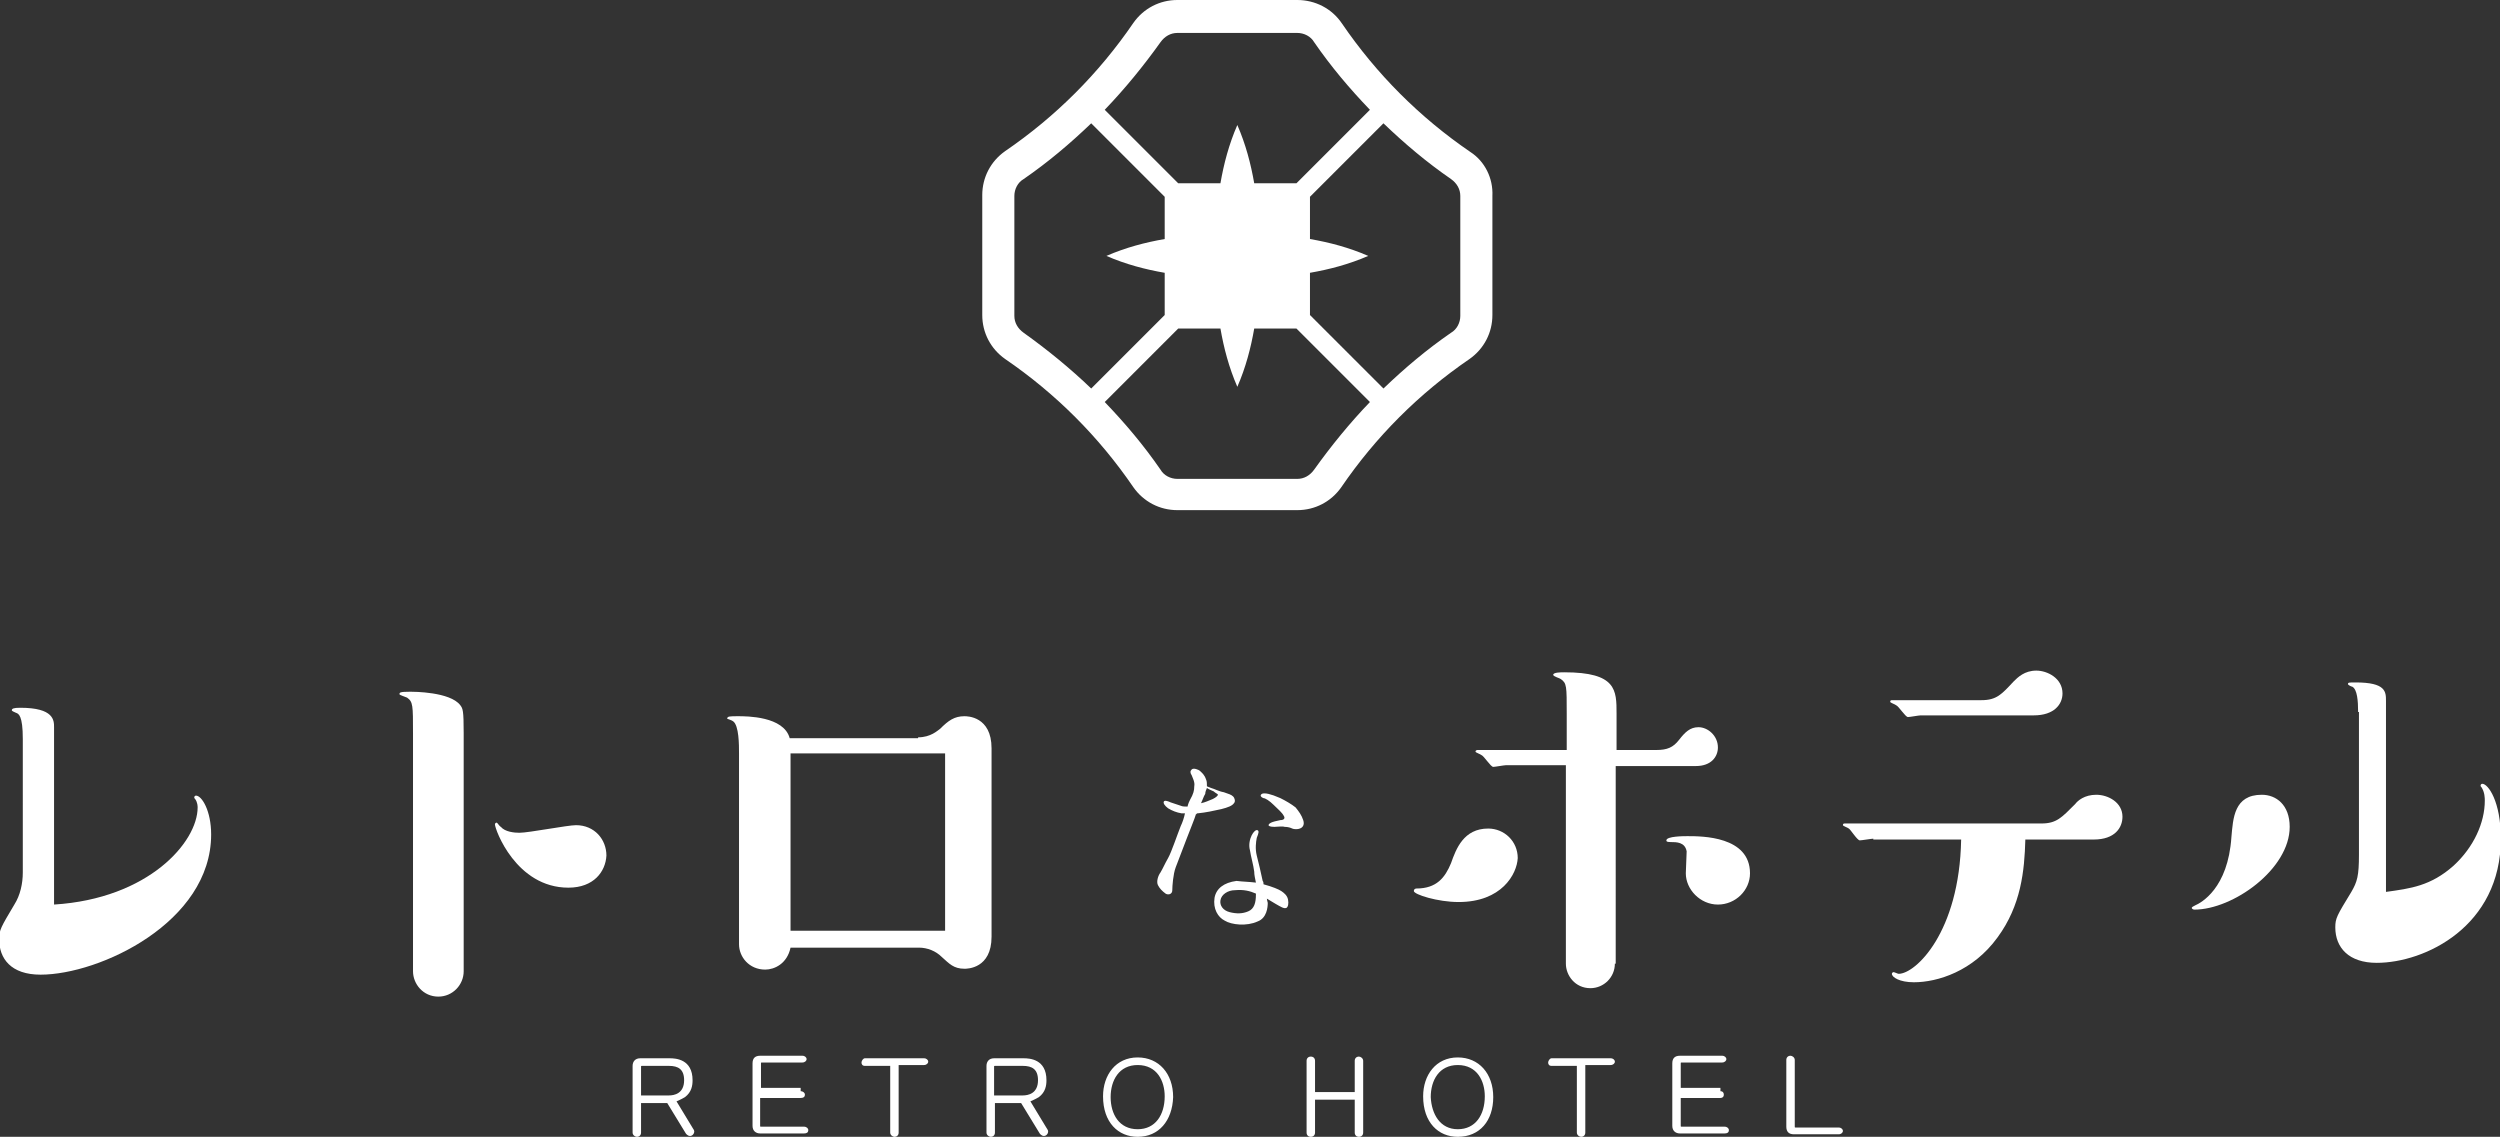 <?xml version="1.0" encoding="utf-8"?>
<!-- Generator: Adobe Illustrator 23.0.4, SVG Export Plug-In . SVG Version: 6.00 Build 0)  -->
<svg version="1.1" id="レイヤー_1" xmlns="http://www.w3.org/2000/svg" xmlns:xlink="http://www.w3.org/1999/xlink" x="0px"
	 y="0px" viewBox="0 0 296 134.6" style="enable-background:new 0 0 296 134.6;" xml:space="preserve">
<rect x="0" y="0" width="296" height="134.6" fill="#333333" stroke="none"/>
<style type="text/css">
	.st0{fill:#FFFFFF;}
</style>
<g>
	<g>
		<g>
			<path class="st0" d="M79,130.6h-3.1v3.5c0,0.3-0.2,0.5-0.5,0.5c-0.2,0-0.5-0.2-0.5-0.5v-7.9c0-0.5,0.3-0.9,0.9-0.9h3.5
				c0.7,0,2.7,0.1,2.7,2.6c0,0.6-0.1,1.4-0.9,2c-0.5,0.3-0.8,0.4-1,0.5l2,3.3c0.1,0.1,0.1,0.3,0.1,0.3c0,0.2-0.2,0.5-0.5,0.5
				c-0.3,0-0.5-0.3-0.5-0.3L79,130.6z M75.8,129.7h3.4c0.6,0,1.8-0.2,1.8-1.8c0-1.3-0.7-1.7-1.8-1.7H76c-0.1,0-0.1,0-0.1,0.1V129.7z
				"/>
			<path class="st0" d="M94.8,129.2c0.3,0,0.5,0.2,0.5,0.4c0,0.3-0.2,0.4-0.5,0.4H90v3.3c0,0.1,0,0.1,0.1,0.1h5.1
				c0.3,0,0.5,0.2,0.5,0.4c0,0.3-0.2,0.4-0.5,0.4H90c-0.5,0-0.9-0.3-0.9-0.9v-7.4c0-0.6,0.3-0.9,0.9-0.9h5c0.3,0,0.5,0.2,0.5,0.4
				c0,0.2-0.2,0.4-0.5,0.4h-4.8c-0.1,0-0.1,0-0.1,0.1v2.9H94.8z"/>
			<path class="st0" d="M106.4,134.1c0,0.3-0.2,0.5-0.5,0.5c-0.2,0-0.5-0.2-0.5-0.5v-7.9h-3c-0.3,0-0.4-0.2-0.4-0.4
				c0-0.2,0.2-0.5,0.4-0.5h7c0.3,0,0.5,0.2,0.5,0.4c0,0.2-0.2,0.4-0.5,0.4h-3V134.1z"/>
			<path class="st0" d="M120.9,130.6h-3.1v3.5c0,0.3-0.2,0.5-0.5,0.5c-0.2,0-0.5-0.2-0.5-0.5v-7.9c0-0.5,0.3-0.9,0.9-0.9h3.5
				c0.7,0,2.7,0.1,2.7,2.6c0,0.6-0.1,1.4-0.9,2c-0.5,0.3-0.8,0.4-1,0.5l2,3.3c0.1,0.1,0.1,0.3,0.1,0.3c0,0.2-0.2,0.5-0.5,0.5
				c-0.3,0-0.5-0.3-0.5-0.3L120.9,130.6z M117.7,129.7h3.4c0.6,0,1.8-0.2,1.8-1.8c0-1.3-0.7-1.7-1.8-1.7h-3.3c-0.1,0-0.1,0-0.1,0.1
				V129.7z"/>
			<path class="st0" d="M134.7,134.6c-2.3,0-4.1-1.7-4.1-4.8c0-2.5,1.5-4.6,4.1-4.6c2.5,0,4.2,1.9,4.2,4.7
				C138.8,132.7,137.2,134.6,134.7,134.6z M134.7,133.7c2.1,0,3.2-1.7,3.2-3.9c0-1.8-0.9-3.7-3.2-3.7c-2.2,0-3.2,1.8-3.2,3.8
				C131.5,131.9,132.5,133.7,134.7,133.7z"/>
			<path class="st0" d="M155.7,134.1c0,0.3-0.2,0.5-0.5,0.5s-0.5-0.2-0.5-0.5v-8.5c0-0.3,0.2-0.5,0.5-0.5c0.3,0,0.5,0.2,0.5,0.5v3.7
				h4.7v-3.7c0-0.3,0.2-0.5,0.5-0.5c0.2,0,0.5,0.2,0.5,0.5v8.5c0,0.3-0.2,0.5-0.5,0.5c-0.3,0-0.5-0.2-0.5-0.5v-3.9h-4.7V134.1z"/>
			<path class="st0" d="M172.6,134.6c-2.3,0-4.1-1.7-4.1-4.8c0-2.5,1.5-4.6,4.1-4.6c2.5,0,4.2,1.9,4.2,4.7
				C176.8,132.7,175.2,134.6,172.6,134.6z M172.6,133.7c2.1,0,3.2-1.7,3.2-3.9c0-1.8-0.9-3.7-3.2-3.7c-2.2,0-3.2,1.8-3.2,3.8
				C169.5,131.9,170.5,133.7,172.6,133.7z"/>
			<path class="st0" d="M187.7,134.1c0,0.3-0.2,0.5-0.5,0.5c-0.2,0-0.5-0.2-0.5-0.5v-7.9h-3c-0.3,0-0.4-0.2-0.4-0.4
				c0-0.2,0.2-0.5,0.4-0.5h7c0.3,0,0.5,0.2,0.5,0.4c0,0.2-0.2,0.4-0.5,0.4h-3V134.1z"/>
			<path class="st0" d="M203.7,129.2c0.3,0,0.4,0.2,0.4,0.4c0,0.3-0.2,0.4-0.4,0.4H199v3.3c0,0.1,0,0.1,0.1,0.1h5.1
				c0.3,0,0.5,0.2,0.5,0.4c0,0.3-0.2,0.4-0.5,0.4h-5.3c-0.5,0-0.9-0.3-0.9-0.9v-7.4c0-0.6,0.3-0.9,0.9-0.9h5c0.3,0,0.5,0.2,0.5,0.4
				c0,0.2-0.2,0.4-0.5,0.4h-4.8c-0.1,0-0.1,0-0.1,0.1v2.9H203.7z"/>
			<path class="st0" d="M212.5,133.4c0,0.1,0,0.1,0.1,0.1h5.1c0.3,0,0.5,0.2,0.5,0.4c0,0.2-0.2,0.4-0.5,0.4h-5.3
				c-0.6,0-0.9-0.3-0.9-0.9v-7.9c0-0.3,0.2-0.5,0.5-0.5c0.2,0,0.5,0.2,0.5,0.5V133.4z"/>
		</g>
	</g>
	<path class="st0" d="M174.1,18c-6-4.1-11.1-9.2-15.2-15.2C157.7,1,155.7,0,153.6,0h-14.2c-2.1,0-4,1-5.2,2.7
		c-4.1,6-9.2,11.1-15.2,15.2c-1.7,1.2-2.7,3.1-2.7,5.2v14.2c0,2.1,1,4,2.7,5.2c6,4.1,11.1,9.2,15.2,15.2c1.2,1.7,3.1,2.7,5.2,2.7
		h14.2c2.1,0,4-1,5.2-2.7c4.1-6,9.2-11.1,15.2-15.2c1.7-1.2,2.7-3.1,2.7-5.2V23.2C176.8,21.1,175.8,19.1,174.1,18z M137.4,5
		c0.5-0.7,1.2-1.1,2-1.1h14.2c0.8,0,1.6,0.4,2,1.1c2,2.9,4.2,5.5,6.6,8l-8.7,8.7h-5c-0.4-2.3-1-4.6-2-6.9c-1,2.3-1.6,4.6-2,6.9h-5
		l-8.7-8.7C133.2,10.5,135.4,7.8,137.4,5z M121.2,39.4c-0.7-0.5-1.1-1.2-1.1-2V23.2c0-0.8,0.4-1.6,1.1-2c2.9-2,5.5-4.2,8-6.6
		l8.7,8.7v5c-2.3,0.4-4.6,1-6.9,2c2.3,1,4.6,1.6,6.9,2v5l-8.7,8.7C126.7,43.6,124,41.4,121.2,39.4z M155.6,55.6
		c-0.5,0.7-1.2,1.1-2,1.1h-14.2c-0.8,0-1.6-0.4-2-1.1c-2-2.9-4.2-5.5-6.6-8l8.7-8.7h5c0.4,2.3,1,4.6,2,6.9c1-2.3,1.6-4.6,2-6.9h5
		l8.7,8.7C159.8,50.1,157.6,52.8,155.6,55.6z M172.9,37.4c0,0.8-0.4,1.6-1.1,2c-2.9,2-5.5,4.2-8,6.6l-8.7-8.7v-5
		c2.3-0.4,4.6-1,6.9-2c-2.3-1-4.6-1.6-6.9-2v-5l8.7-8.7c2.5,2.4,5.1,4.6,8,6.6c0.7,0.5,1.1,1.2,1.1,2V37.4z"/>
	<g>
		<g>
			<g>
				<path class="st0" d="M172.7,106.8c-2.5,0-5.3-0.9-5.3-1.3c0-0.3,0.3-0.3,0.3-0.3c2.4,0,3.4-1.3,4.1-3c0.6-1.7,1.5-4.1,4.4-4.1
					c1.9,0,3.5,1.5,3.5,3.5C179.6,103.5,177.8,106.8,172.7,106.8z M191.2,114.1c0,1.6-1.3,2.9-2.9,2.9c-1.8,0-2.9-1.5-2.9-2.9V90.6
					h-7.1c-0.2,0-1.3,0.2-1.5,0.2c-0.3,0-1.1-1.3-1.4-1.4c-0.1-0.1-0.7-0.3-0.7-0.4c0-0.2,0.2-0.2,0.3-0.2h10.5v-4.3
					c0-3.3,0-3.6-0.7-4.1c-0.1-0.1-0.9-0.3-0.9-0.5c0-0.3,0.9-0.3,1.3-0.3c6.2,0,6.2,2.1,6.2,4.9v4.3h4.7c1.3,0,2-0.3,2.7-1.2
					c0.7-0.9,1.3-1.5,2.3-1.5c1.1,0,2.3,1,2.3,2.4c0,1.1-0.8,2.2-2.6,2.2h-9.5V114.1z M203.4,107.1c-2.1,0-3.8-1.8-3.8-3.7
					c0-0.4,0.1-2.2,0.1-2.6c-0.2-1.1-1.2-1.1-1.9-1.1c-0.5,0-0.5-0.1-0.5-0.2c0-0.5,2.1-0.5,2.5-0.5c1.7,0,7.4,0,7.4,4.4
					C207.2,105.4,205.5,107.1,203.4,107.1z"/>
			</g>
			<g>
				<path class="st0" d="M221.8,99.3c-0.2,0-1.4,0.2-1.6,0.2c-0.3,0-1.1-1.3-1.3-1.4c-0.1-0.1-0.7-0.3-0.7-0.4
					c0-0.2,0.1-0.2,0.3-0.2h23.2c1.8,0,2.4-0.7,4-2.3c0.3-0.4,1.1-1.1,2.5-1.1c1.4,0,3.1,0.9,3.1,2.6c0,1.3-0.9,2.7-3.4,2.7h-8.1
					c-0.1,3.7-0.5,7.8-3.3,11.6c-2.9,4-7.1,5.3-9.9,5.3c-1.7,0-2.6-0.6-2.6-1c0-0.1,0.1-0.2,0.2-0.2c0.1,0,0.5,0.2,0.6,0.2
					c2,0,7.2-4.9,7.4-15.9H221.8z M227.4,84.7c-0.2,0-1.3,0.2-1.5,0.2c-0.3,0-1.1-1.3-1.4-1.4c-0.1-0.1-0.7-0.3-0.7-0.4
					c0-0.2,0.1-0.2,0.3-0.2h10.5c1.8,0,2.4-0.7,3.8-2.2c0.5-0.5,1.3-1.3,2.7-1.3c1.3,0,3.1,0.9,3.1,2.7c0,1.3-1,2.6-3.4,2.6H227.4z"
					/>
			</g>
			<g>
				<path class="st0" d="M259.8,107.7c-0.1,0-0.3-0.1-0.3-0.2c0-0.1,0.2-0.2,0.4-0.3c0.7-0.3,3.9-2,4.3-8.1c0.2-2.2,0.3-5,3.6-5
					c1.7,0,3.3,1.2,3.3,3.8C271.1,102.9,264.4,107.7,259.8,107.7z M279.2,84.3c0-1.3-0.1-2.7-0.7-3c-0.1,0-0.5-0.2-0.5-0.3
					c0-0.2,0.1-0.2,0.9-0.2c3.6,0,3.6,1.1,3.6,2.2v22.6c2.9-0.4,5.3-0.7,8-3.1c2.4-2.2,3.7-5.1,3.7-7.7c0-0.3,0-1-0.4-1.6
					c-0.1-0.1-0.1-0.1-0.1-0.2c0-0.1,0.1-0.2,0.2-0.2c0.7,0,2.2,2.1,2.2,6.5c0,10.4-9,14.7-14.7,14.7c-3.3,0-4.9-1.8-4.9-4.2
					c0-1.1,0.2-1.4,1.9-4.2c0.7-1.2,0.9-1.9,0.9-4.4V84.3z"/>
			</g>
		</g>
		<g>
			<g>
				<path class="st0" d="M2.7,87.5c0-2.8-0.5-3-0.8-3.1c-0.2-0.1-0.5-0.2-0.5-0.3c0-0.2,0.2-0.3,1-0.3c4,0,4,1.5,4,2.3v21
					c11.2-0.7,17-7.4,17-11.5c0-0.1,0-0.6-0.3-1c-0.1-0.1-0.1-0.1-0.1-0.2c0-0.1,0.1-0.2,0.2-0.2c0.7,0,1.8,1.8,1.8,4.6
					c0,10.4-13.2,16.6-20.2,16.6c-3.5,0-4.9-1.9-4.9-4.2c0-1.1,0.2-1.4,1.8-4.1c0.7-1.1,1-2.5,1-3.8V87.5z"/>
			</g>
			<g>
				<path class="st0" d="M48.9,86.8c0-3.3,0-3.7-0.7-4.2c-0.2-0.1-0.9-0.3-0.9-0.4c0-0.2,0-0.3,1.3-0.3c0.3,0,4.7,0,5.9,1.6
					c0.3,0.4,0.4,0.6,0.4,3.3v28.2c0,1.6-1.3,3-3,3c-1.8,0-3-1.5-3-3V86.8z M67.3,105.1c-6.2,0-8.7-6.9-8.7-7.5
					c0-0.1,0.1-0.2,0.2-0.2c0.1,0,0.3,0.4,0.5,0.5c0.5,0.6,1.6,0.7,2.2,0.7c1.1,0,5.7-0.9,6.7-0.9c2.2,0,3.6,1.7,3.6,3.6
					C71.7,103.2,70.3,105.1,67.3,105.1z"/>
			</g>
			<g>
				<path class="st0" d="M108.7,87.3c1.5,0,2.3-0.8,2.6-1c1-1,1.7-1.5,2.9-1.5c0.3,0,3.2,0,3.2,3.8v22.3c0,3.8-2.9,3.8-3.2,3.8
					c-1.3,0-1.8-0.6-2.7-1.4c-0.7-0.7-1.7-1.1-2.7-1.1H93.6c-0.4,1.9-1.9,2.6-3,2.6c-1.9,0-3.1-1.5-3.1-3V89.2c0-1,0-3.3-0.7-3.8
					c-0.1-0.1-0.7-0.3-0.7-0.3c0-0.3,0.3-0.3,1.3-0.3c1,0,5.4,0,6.1,2.6H108.7z M93.6,110.2h18.3v-21H93.6V110.2z"/>
			</g>
		</g>
		<g>
			<g>
				<path class="st0" d="M137.1,104.8c-0.2-0.4,0-1.1,0.3-1.5c0.3-0.5,0.5-1,0.9-1.7c0.4-0.7,1.1-2.8,1.5-3.8c0.2-0.4,0.4-1,0.5-1.5
					c-0.1,0-0.2,0-0.4,0c-0.6-0.1-1.1-0.3-1.6-0.6c-0.4-0.3-0.6-0.6-0.5-0.8c0.1-0.2,0.6,0,0.8,0.1c0.3,0.1,0.6,0.2,1.2,0.4
					c0.2,0.1,0.5,0.1,0.8,0.1c0.1-0.4,0.2-0.6,0.3-0.8c0.4-0.7,0.5-1.1,0.5-1.6c0.1-0.5-0.2-1-0.3-1.3c-0.2-0.3-0.2-0.5,0-0.7
					c0.2-0.2,0.8,0,1,0.2c0.2,0.2,0.5,0.4,0.7,1c0.1,0.2,0.1,0.5,0.1,0.8c0.2,0.1,0.3,0.1,0.5,0.2c0.4,0.1,0.9,0.4,1.5,0.5
					c0.6,0.2,0.9,0.3,1.1,0.5c0.2,0.2,0.3,0.6,0.1,0.8c-0.2,0.3-0.7,0.5-1.5,0.7c-0.9,0.2-1.8,0.4-2.8,0.5c0,0-0.1,0-0.1,0
					c0,0.1,0,0.1-0.1,0.1c-0.1,0.4-0.8,2.1-1.1,2.9c-0.3,0.8-1,2.6-1.3,3.4c-0.3,0.8-0.4,2.2-0.4,2.7c0,0.5-0.5,0.6-0.8,0.4
					C137.6,105.5,137.3,105.2,137.1,104.8z M142.2,95.1c0.5-0.1,0.9-0.3,1.4-0.5c0.4-0.2,0.6-0.4,0.6-0.5c0-0.1-0.3-0.2-0.5-0.4
					c-0.2-0.1-0.5-0.2-0.8-0.4c-0.1,0.2-0.2,0.5-0.2,0.7C142.5,94.3,142.4,94.7,142.2,95.1z M148.7,104.5c-0.1-0.5-0.2-0.9-0.2-1.3
					c-0.1-0.8-0.4-1.8-0.5-2.5c-0.2-0.7,0-1.4,0.2-1.8c0.2-0.4,0.5-0.7,0.7-0.6c0.2,0.1,0.1,0.4-0.1,0.9c-0.1,0.5-0.2,1.3,0,2.1
					c0.2,0.8,0.5,2,0.7,3c0.1,0.1,0.1,0.3,0.1,0.4c1.1,0.3,1.8,0.6,2.1,0.8c0.3,0.2,0.7,0.5,0.8,1c0.1,0.5,0,0.9-0.2,1
					c-0.3,0.1-0.6-0.1-1.3-0.5c-0.3-0.2-0.7-0.4-1-0.6c0,0.2,0.1,0.4,0.1,0.5c0,0.5-0.1,1.8-1.2,2.2c-1.3,0.6-3.1,0.4-3.9-0.1
					c-0.8-0.4-1.4-1.4-1.2-2.7c0.2-1.1,1.1-1.8,2.6-2C147.2,104.4,147.9,104.4,148.7,104.5z M148.7,105.8c-0.7-0.3-1.4-0.5-2.5-0.4
					c-0.8,0-1.6,0.5-1.7,1.2c-0.1,0.6,0.3,1.2,1.1,1.4c0.8,0.2,1.5,0.2,2.2-0.1c0.7-0.3,0.9-1,0.9-2c0,0,0-0.1,0-0.1
					C148.7,105.8,148.7,105.8,148.7,105.8z M154.3,97.1c0.2,0.6-0.1,0.9-0.4,1c-0.2,0.1-0.7,0.1-0.9,0s-0.5-0.2-0.9-0.2
					c-0.3-0.1-0.8,0-1.2,0c-0.5,0-0.7-0.1-0.7-0.2c0-0.1,0.1-0.2,0.3-0.3c0.2-0.1,0.6-0.2,1.1-0.3c0.4,0,0.6-0.2,0.4-0.5
					c-0.2-0.4-0.7-0.8-1.2-1.3c-0.5-0.5-1-0.8-1.2-0.8c-0.3-0.1-0.4-0.3-0.3-0.4c0.1-0.2,0.5-0.2,0.9-0.1c0.4,0.1,0.7,0.2,1.4,0.5
					c0.6,0.3,1.3,0.7,1.8,1.1C153.8,96.1,154.1,96.5,154.3,97.1z"/>
			</g>
		</g>
	</g>
</g>
</svg>
